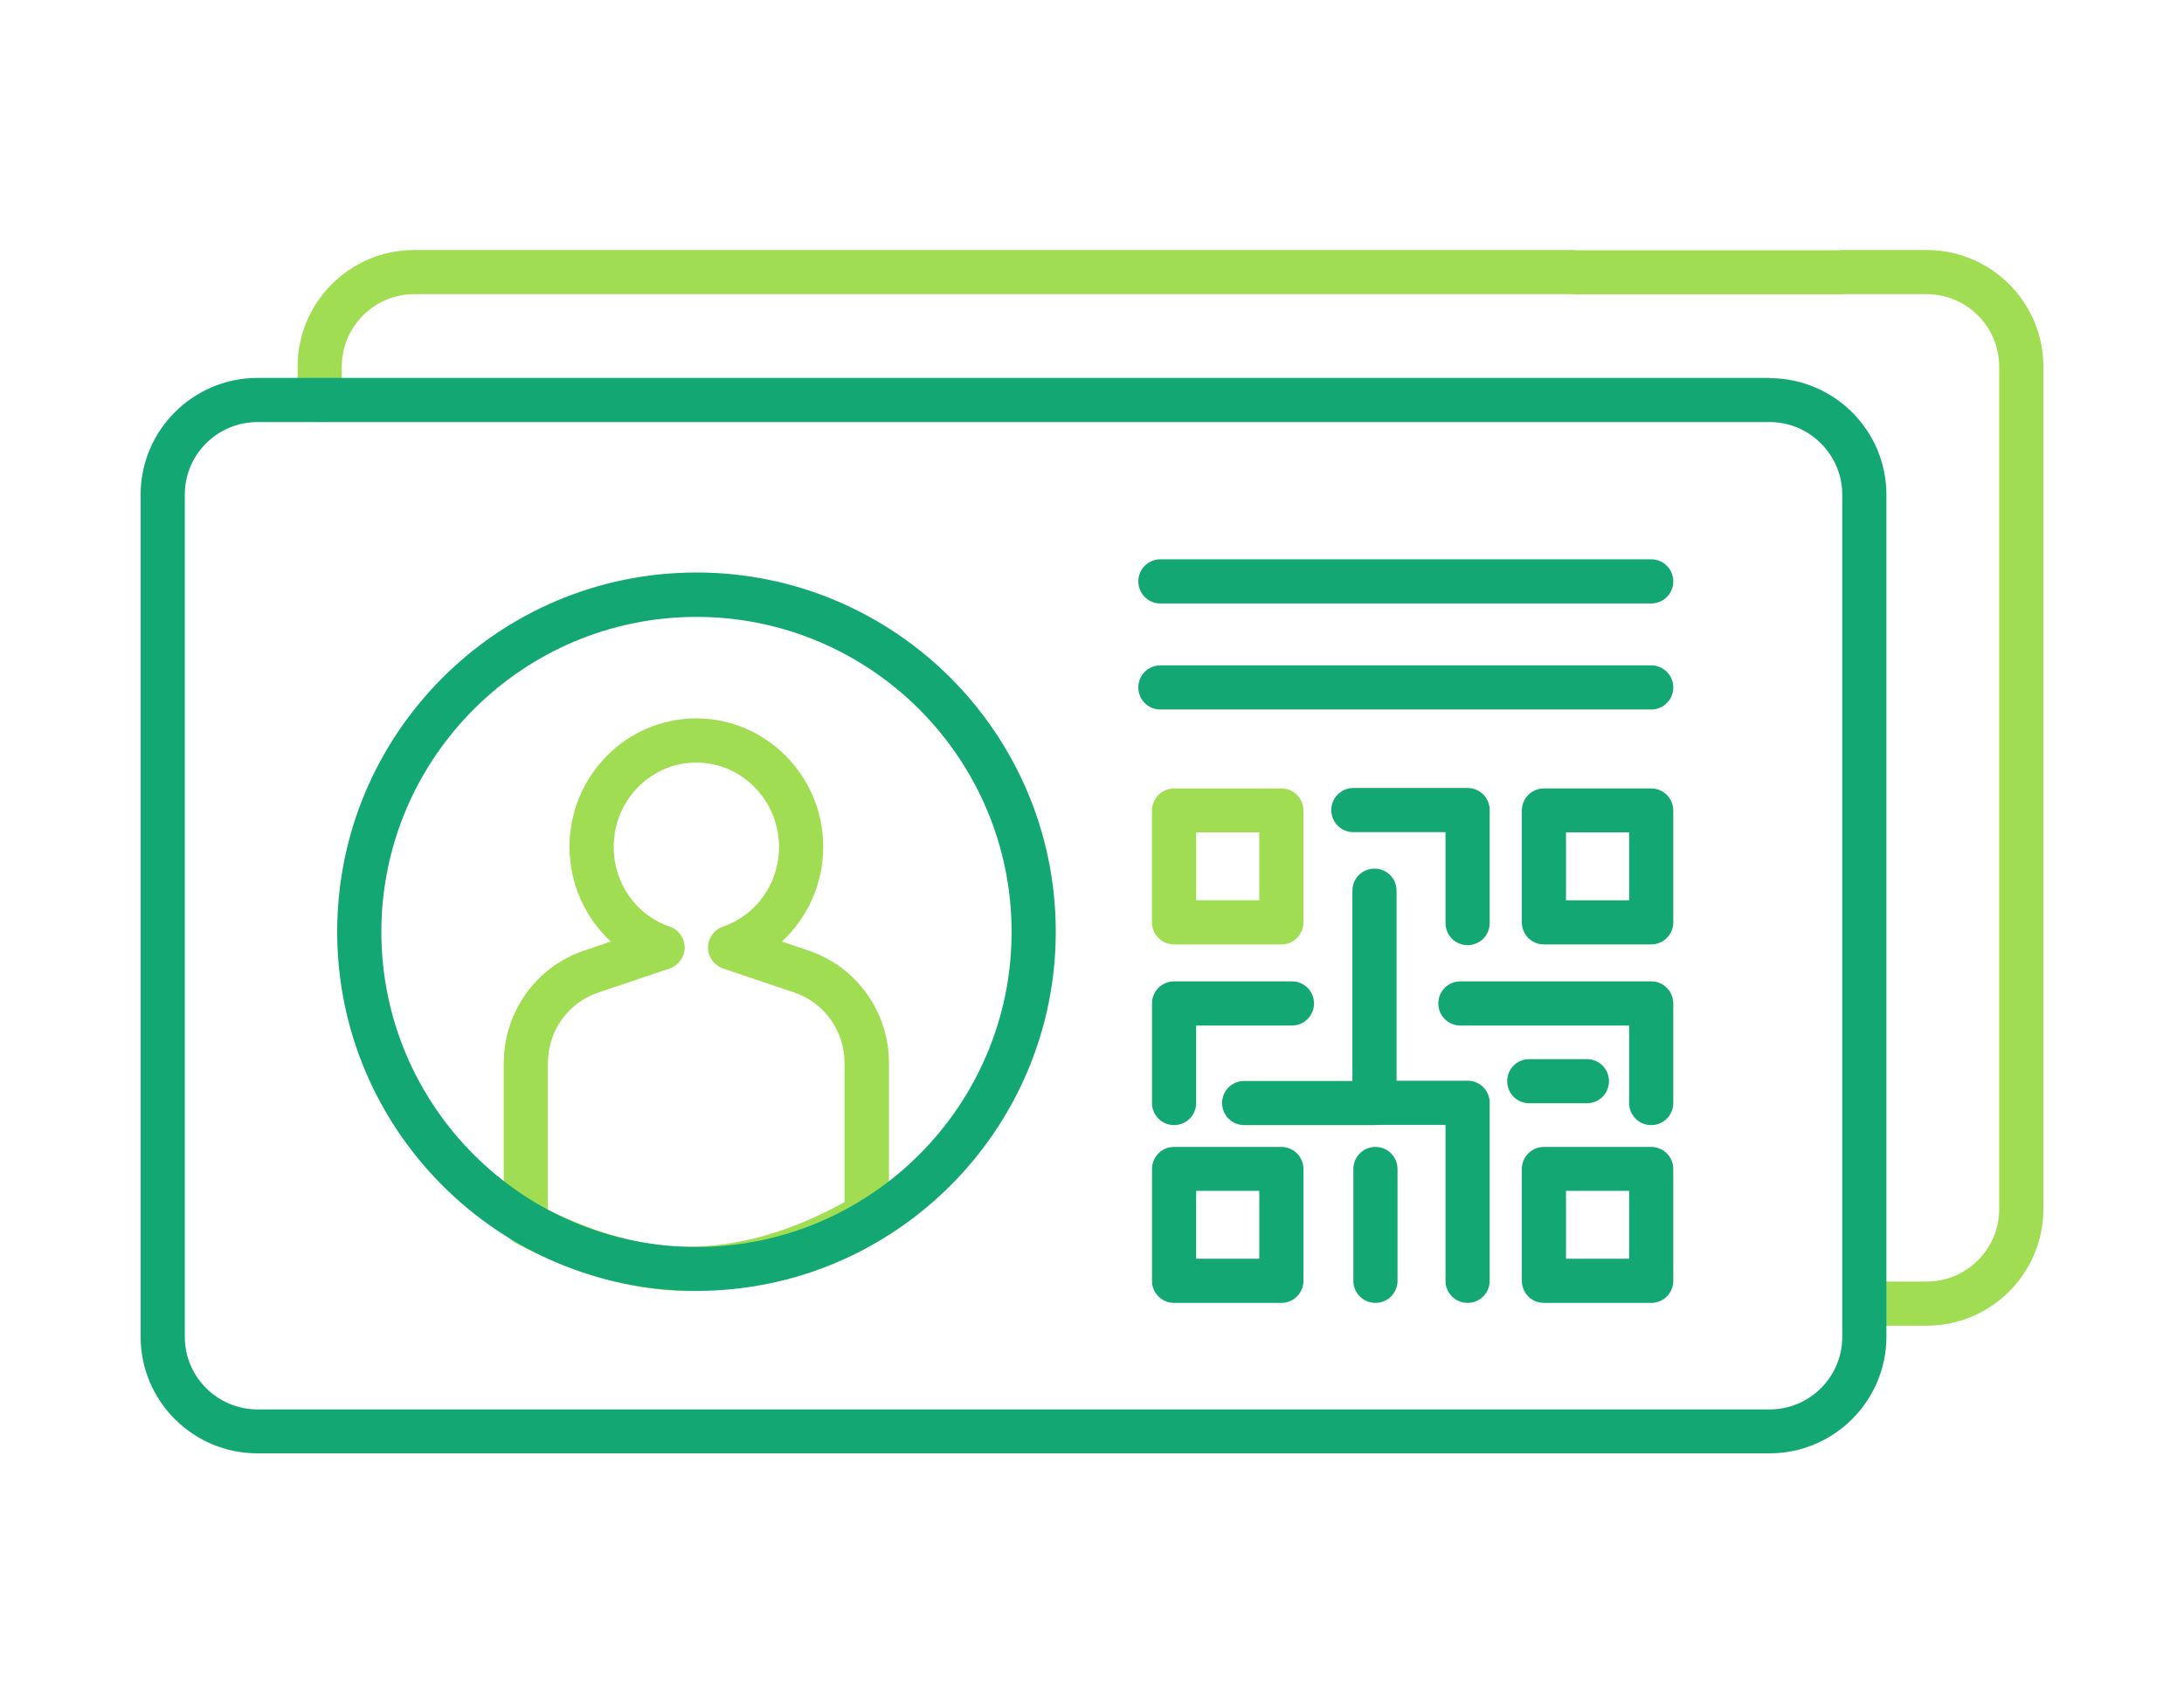 <?xml version="1.0" encoding="UTF-8"?><svg id="Layer_1" xmlns="http://www.w3.org/2000/svg" viewBox="0 0 91 71"><defs><style>.cls-1{fill:#a0dd52;}.cls-2{fill:#12a773;}</style></defs><path class="cls-1" d="M80.27,10.42h-3.56s-.04,.01-.06,.01h-11.01s-.04-.01-.06-.01H17.26c-2.68,0-4.86,2.18-4.86,4.86v1.39c0,.51,.41,.92,.92,.92s.92-.41,.92-.92v-1.39c0-1.67,1.36-3.02,3.02-3.02h48.27s.04,.01,.06,.01h11.13s.04-.01,.06-.01h3.5c1.67,0,3.02,1.36,3.02,3.02V50.39c0,1.67-1.36,3.02-3.02,3.02h-2.59c-.51,0-.92,.41-.92,.92s.41,.92,.92,.92h2.59c2.68,0,4.86-2.18,4.86-4.86V15.28c0-2.68-2.18-4.86-4.86-4.86Z"/><path class="cls-1" d="M36.12,50.64h0Zm-13.29-.22c2.14,1.04,4.05,1.54,5.83,1.54,2.09,0,4.29-.62,6.53-1.86v-5.79c0-1.34-.84-2.52-2.08-2.94l-2.99-1.01c-.37-.13-.62-.48-.62-.87,0-.39,.25-.74,.62-.87,1.4-.48,2.34-1.81,2.34-3.32,0-1.94-1.55-3.52-3.45-3.52s-3.44,1.58-3.44,3.52c0,1.51,.94,2.85,2.34,3.32,.37,.13,.62,.48,.62,.87,0,.39-.25,.74-.62,.87l-2.99,1.01c-1.25,.42-2.09,1.6-2.09,2.94v6.11Zm5.83,3.38c-2.21,0-4.56-.65-7.17-1.99-.31-.16-.5-.47-.5-.82v-6.68c0-2.13,1.34-4.01,3.34-4.69l1.12-.38c-1.07-.99-1.72-2.41-1.72-3.95,0-2.95,2.37-5.35,5.28-5.35s5.29,2.4,5.29,5.35c0,1.54-.65,2.96-1.72,3.95l1.12,.38c1.99,.67,3.34,2.56,3.34,4.68v6.33c0,.33-.17,.63-.46,.79-2.69,1.57-5.35,2.37-7.92,2.37"/><path class="cls-2" d="M49.84,52.46h2.63v-2.83h-2.63v2.83Zm3.55,1.84h-4.47c-.51,0-.92-.41-.92-.92v-4.66c0-.51,.41-.92,.92-.92h4.47c.51,0,.92,.41,.92,.92v4.66c0,.51-.41,.92-.92,.92"/><path class="cls-1" d="M49.84,37.52h2.63v-2.83h-2.63v2.83Zm3.55,1.84h-4.47c-.51,0-.92-.41-.92-.92v-4.66c0-.51,.41-.92,.92-.92h4.47c.51,0,.92,.41,.92,.92v4.66c0,.51-.41,.92-.92,.92"/><path class="cls-2" d="M65.25,37.52h2.63v-2.83h-2.63v2.83Zm3.55,1.84h-4.47c-.51,0-.92-.41-.92-.92v-4.66c0-.51,.41-.92,.92-.92h4.47c.51,0,.92,.41,.92,.92v4.66c0,.51-.41,.92-.92,.92"/><path class="cls-2" d="M65.25,52.46h2.63v-2.83h-2.63v2.83Zm3.55,1.84h-4.47c-.51,0-.92-.41-.92-.92v-4.66c0-.51,.41-.92,.92-.92h4.47c.51,0,.92,.41,.92,.92v4.66c0,.51-.41,.92-.92,.92"/><path class="cls-2" d="M48.92,46.89c-.51,0-.92-.41-.92-.92v-4.15c0-.51,.41-.92,.92-.92h4.91c.51,0,.92,.41,.92,.92s-.41,.92-.92,.92h-3.99v3.23c0,.51-.41,.92-.92,.92"/><path class="cls-2" d="M61.15,39.39c-.51,0-.92-.41-.92-.92v-3.79h-3.84c-.51,0-.92-.41-.92-.92s.41-.92,.92-.92h4.76c.51,0,.92,.41,.92,.92v4.71c0,.51-.41,.92-.92,.92"/><path class="cls-2" d="M68.8,29.57h-20.45c-.51,0-.92-.41-.92-.92s.41-.92,.92-.92h20.45c.51,0,.92,.41,.92,.92s-.41,.92-.92,.92"/><path class="cls-2" d="M68.8,25.15h-20.45c-.51,0-.92-.41-.92-.92s.41-.92,.92-.92h20.45c.51,0,.92,.41,.92,.92s-.41,.92-.92,.92"/><path class="cls-2" d="M73.73,15.75H10.73c-2.68,0-4.87,2.18-4.87,4.86v2.08s0,0,0,0v10.18s0,0,0,0v22.84c0,2.68,2.18,4.86,4.87,4.86h63c2.68,0,4.87-2.18,4.87-4.86V20.62c0-2.68-2.18-4.86-4.87-4.86Zm3.03,39.97c0,1.67-1.36,3.02-3.03,3.02H10.73c-1.67,0-3.03-1.36-3.03-3.02v-22.85s0,0,0,0v-10.18s0,0,0,0v-2.08c0-1.67,1.36-3.02,3.03-3.02h63c1.67,0,3.03,1.36,3.03,3.02V55.72Z"/><path class="cls-2" d="M61.15,54.3c-.51,0-.92-.41-.92-.92v-6.5h-2.96c-.51,0-.92-.41-.92-.92v-8.84c0-.51,.41-.92,.92-.92s.92,.41,.92,.92v7.92h2.96c.51,0,.92,.41,.92,.92v7.42c0,.51-.41,.92-.92,.92"/><path class="cls-2" d="M57.27,46.89h-5.43c-.51,0-.92-.41-.92-.92s.41-.92,.92-.92h5.43c.51,0,.92,.41,.92,.92s-.41,.92-.92,.92"/><path class="cls-2" d="M57.31,54.3c-.51,0-.92-.41-.92-.92v-4.66c0-.51,.41-.92,.92-.92s.92,.41,.92,.92v4.66c0,.51-.41,.92-.92,.92"/><path class="cls-2" d="M66.12,45.98h-2.4c-.51,0-.92-.41-.92-.92s.41-.92,.92-.92h2.4c.51,0,.92,.41,.92,.92s-.41,.92-.92,.92"/><path class="cls-2" d="M29.02,25.71c-7.24,0-13.13,5.89-13.13,13.13s5.89,13.13,13.13,13.13,13.13-5.89,13.13-13.13-5.89-13.13-13.13-13.13m0,28.09c-8.25,0-14.97-6.71-14.97-14.97s6.71-14.97,14.97-14.97,14.97,6.71,14.97,14.97-6.72,14.97-14.97,14.97"/><path class="cls-2" d="M68.8,46.89c-.51,0-.92-.41-.92-.92v-3.23h-7.03c-.51,0-.92-.41-.92-.92s.41-.92,.92-.92h7.95c.51,0,.92,.41,.92,.92v4.15c0,.51-.41,.92-.92,.92"/></svg>